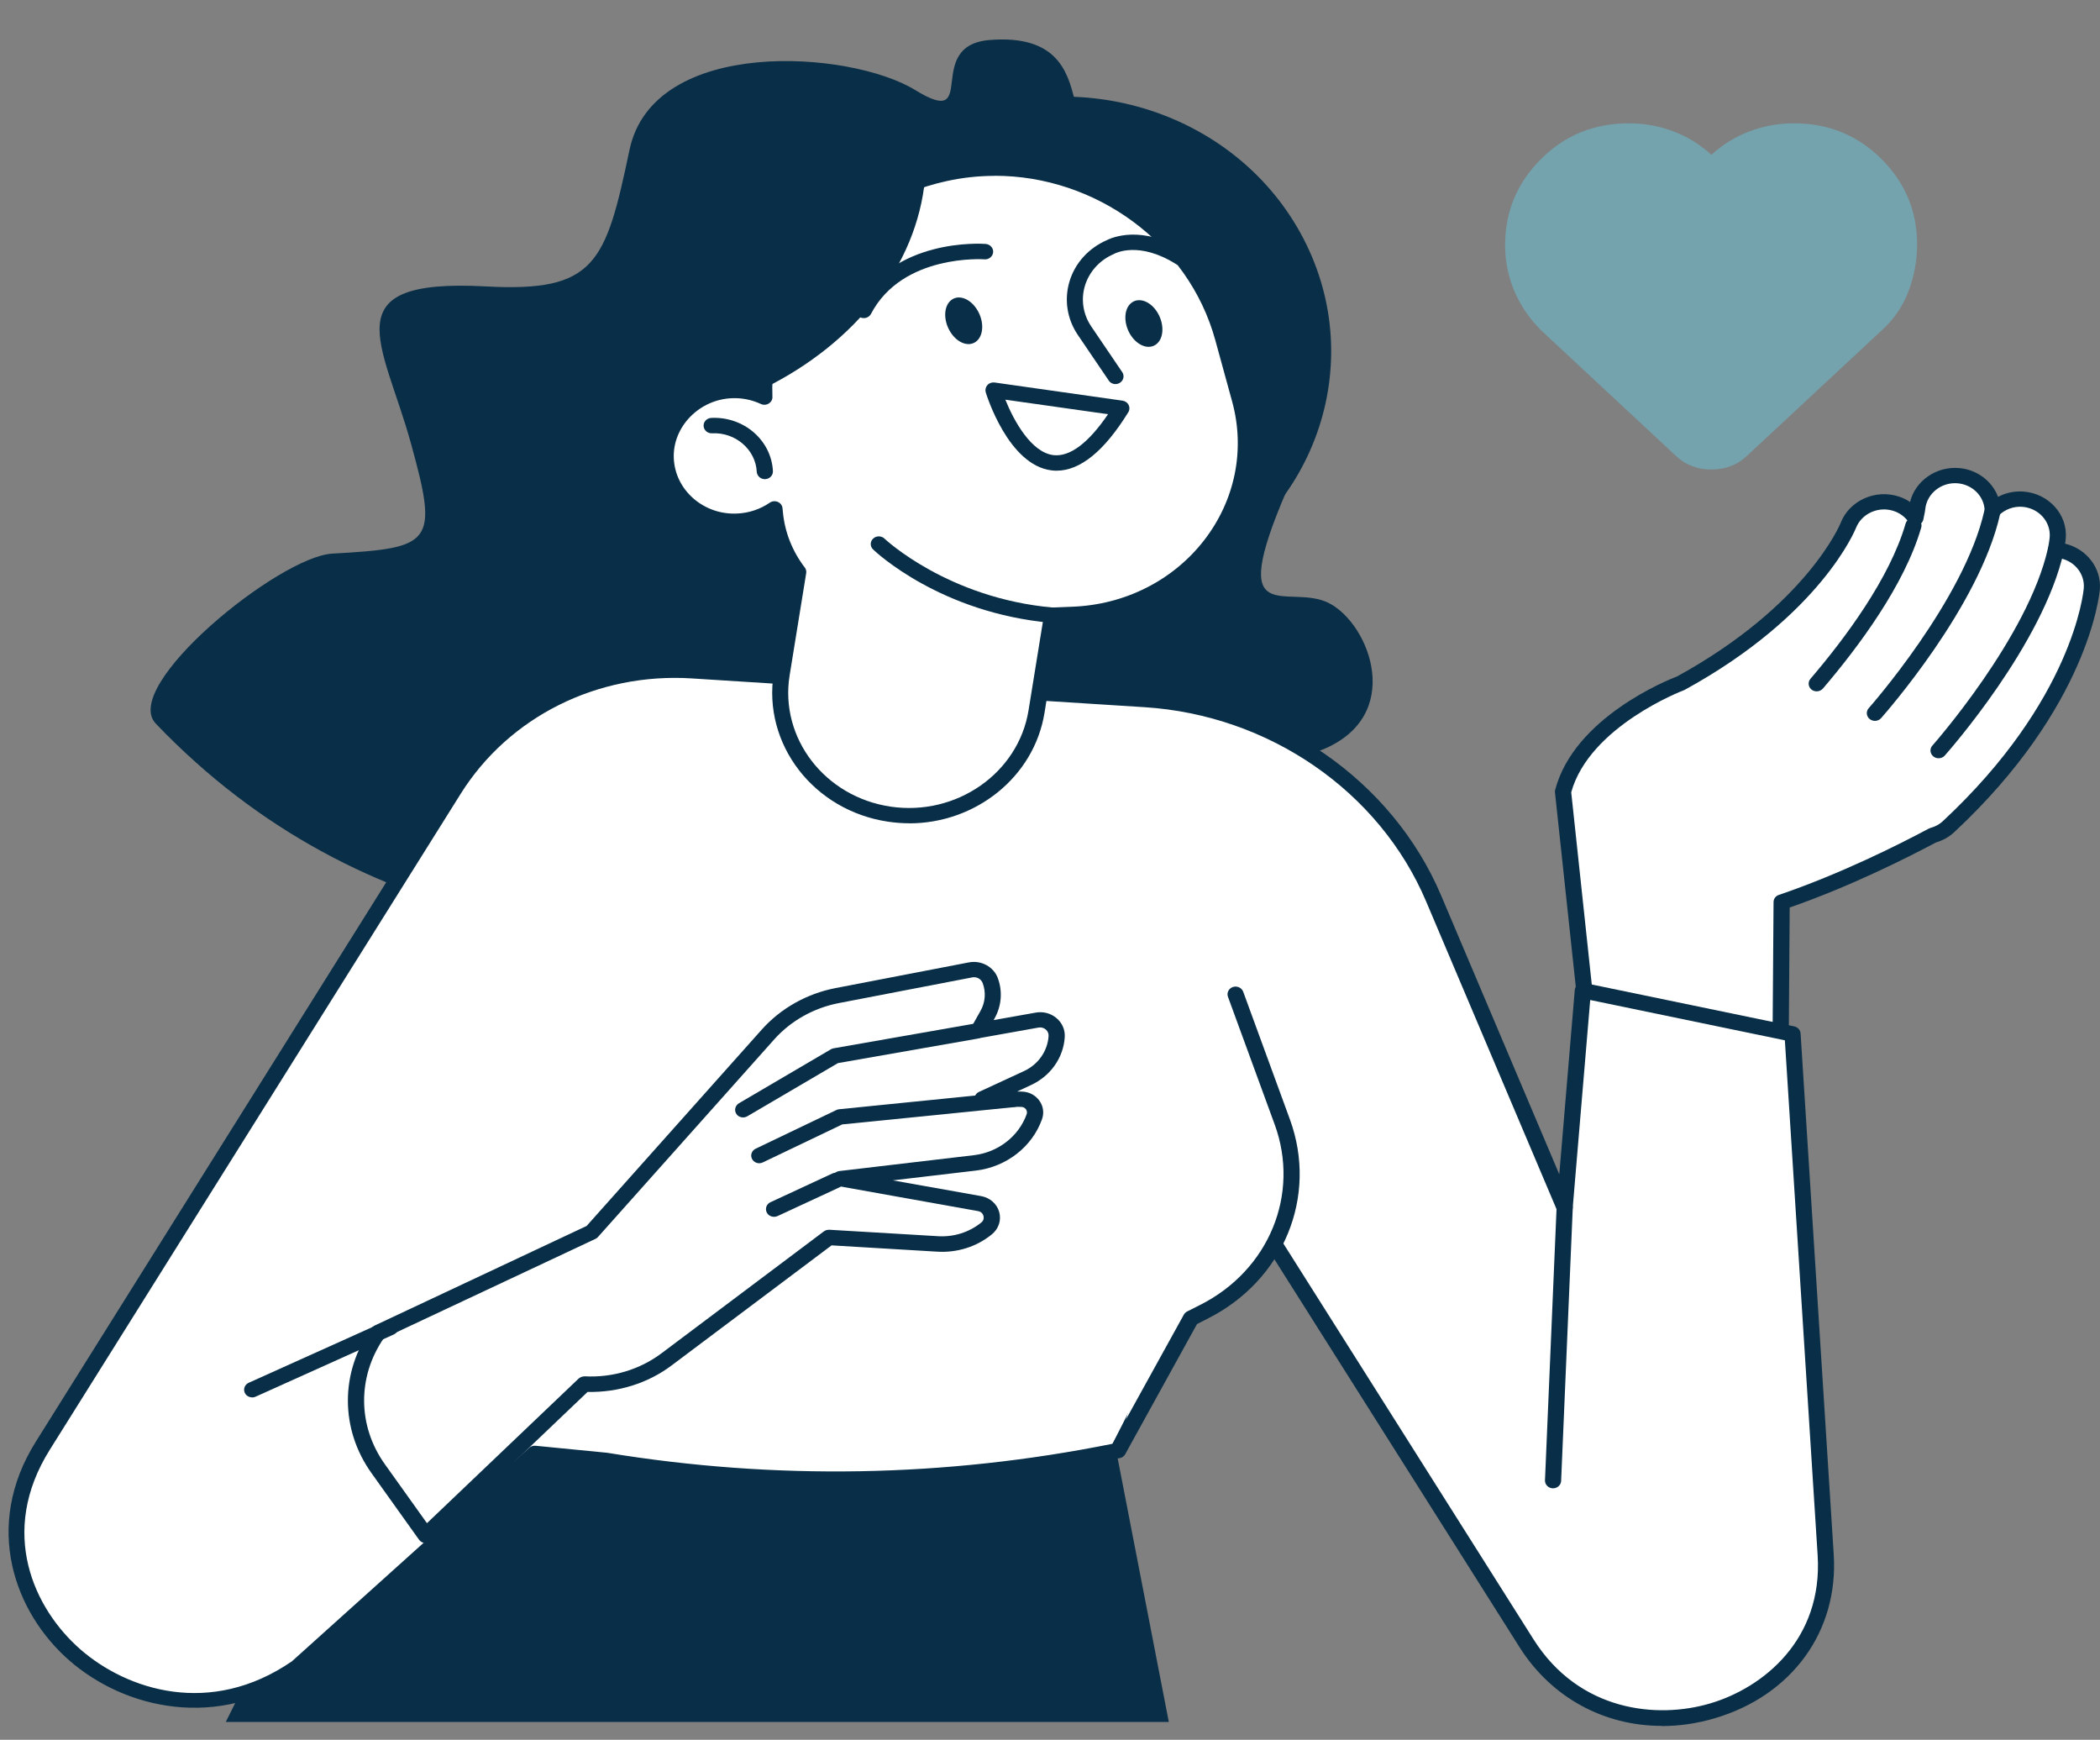 <svg width="99" height="82" viewBox="0 0 99 82" fill="none" xmlns="http://www.w3.org/2000/svg">
<rect x="0" y="0" width="99" height="82" fill="#808080" stroke="none"/>
<path d="M55.101 81.161H10.644L18.624 65.123L52.633 68.441L55.101 81.161Z" fill="#092E47"/>
<path d="M62.337 35.333C60.475 36.091 59.435 37.027 59.18 37.795C59.18 37.795 26.912 54.578 7.346 34.108C5.655 32.338 13.151 26.235 15.664 26.094C20.395 25.829 20.684 25.633 19.37 20.887C18.056 16.14 15.603 13.105 22.909 13.5C28.07 13.779 28.553 12.412 29.677 7.063C30.804 1.718 40.071 2.357 43.149 4.246C46.226 6.135 43.492 2.139 46.657 1.885C49.822 1.631 50.321 3.383 50.641 4.627C50.961 5.87 57.241 7.274 57.832 11.672C58.422 16.071 63.583 16.35 60.665 23.109C57.748 29.869 60.745 27.436 62.669 28.436C64.588 29.437 66.234 33.752 62.334 35.337L62.337 35.333Z" fill="#092E47"/>
<path d="M38.964 22.139C35.731 16.264 38.113 9.005 44.284 5.927C50.455 2.849 58.079 5.117 61.312 10.992C64.546 16.867 62.164 24.126 55.992 27.204C49.821 30.282 42.197 28.014 38.964 22.139Z" fill="#092E47"/>
<path d="M83.995 42.517C86.973 41.505 89.811 40.066 91.113 39.369C91.384 39.293 91.643 39.163 91.86 38.96C98.099 33.15 98.601 27.965 98.621 27.747C98.7 26.815 97.973 26.007 96.998 25.923C96.971 25.923 96.948 25.923 96.922 25.923C96.987 25.586 97.009 25.383 97.009 25.343C97.085 24.411 96.362 23.603 95.387 23.519C94.823 23.472 94.305 23.686 93.939 24.049C93.913 23.2 93.231 22.489 92.321 22.41C91.346 22.326 90.477 23.015 90.382 23.944C90.382 23.951 90.363 24.114 90.294 24.4C90.089 24.107 89.788 23.864 89.407 23.737C88.481 23.425 87.465 23.886 87.126 24.763C87.11 24.803 85.541 28.734 79.234 32.19C79.234 32.19 74.564 33.93 73.68 37.306L75.238 51.862L83.93 50.77L83.991 42.51L83.995 42.517Z" fill="white"/>
<path d="M75.242 52.228C75.242 52.228 75.276 52.228 75.291 52.228L83.983 51.136C84.169 51.111 84.314 50.959 84.314 50.781L84.371 42.774C87.224 41.781 89.886 40.443 91.261 39.71C91.597 39.609 91.886 39.449 92.122 39.228C98.456 33.332 98.974 28.012 98.993 27.787C99.077 26.776 98.365 25.865 97.356 25.626C97.375 25.488 97.382 25.405 97.386 25.383C97.481 24.262 96.598 23.273 95.417 23.171C94.986 23.135 94.564 23.222 94.194 23.418C93.916 22.681 93.212 22.134 92.355 22.061C91.273 21.971 90.286 22.671 90.046 23.661C89.89 23.555 89.719 23.472 89.536 23.41C88.42 23.033 87.178 23.592 86.771 24.654C86.756 24.69 85.186 28.52 79.07 31.878C78.635 32.044 74.209 33.814 73.314 37.233C73.303 37.273 73.299 37.317 73.307 37.357L74.865 51.909C74.876 52.007 74.925 52.094 75.005 52.155C75.074 52.206 75.158 52.235 75.242 52.235V52.228ZM83.556 50.458L75.581 51.459L74.072 37.342C74.937 34.227 79.332 32.552 79.378 32.534C79.397 32.527 79.412 32.519 79.427 32.512C85.861 28.988 87.472 24.937 87.491 24.897C87.757 24.204 88.561 23.842 89.285 24.088C89.567 24.183 89.81 24.364 89.982 24.611C90.066 24.73 90.218 24.796 90.37 24.767C90.519 24.741 90.641 24.629 90.671 24.487C90.74 24.186 90.763 24.012 90.763 23.994C90.839 23.258 91.524 22.714 92.29 22.779C92.994 22.841 93.543 23.392 93.562 24.067C93.566 24.212 93.665 24.342 93.806 24.393C93.951 24.448 94.11 24.411 94.217 24.306C94.518 24.005 94.933 23.853 95.352 23.889C96.118 23.954 96.689 24.596 96.628 25.321C96.628 25.343 96.609 25.532 96.544 25.865C96.525 25.967 96.552 26.076 96.62 26.155C96.689 26.239 96.792 26.286 96.902 26.293C96.914 26.293 96.959 26.293 96.971 26.293C97.725 26.358 98.296 27 98.235 27.726C98.216 27.936 97.721 32.998 91.589 38.706C91.433 38.854 91.235 38.96 91.002 39.025C90.976 39.032 90.949 39.043 90.922 39.057C89.54 39.797 86.778 41.186 83.861 42.18C83.709 42.23 83.61 42.365 83.61 42.517L83.552 50.462L83.556 50.458Z" fill="#092E47"/>
<path d="M91.39 35.377C91.39 35.377 95.946 30.249 96.917 25.927L91.39 35.377Z" fill="white"/>
<path d="M91.391 35.739C91.498 35.739 91.609 35.696 91.681 35.613C91.871 35.399 96.309 30.366 97.291 26.003C97.337 25.807 97.204 25.615 96.998 25.572C96.792 25.528 96.591 25.655 96.545 25.851C95.604 30.035 91.144 35.09 91.098 35.141C90.961 35.294 90.984 35.522 91.144 35.653C91.216 35.711 91.304 35.739 91.391 35.739Z" fill="#092E47"/>
<path d="M88.39 33.614C88.39 33.614 92.945 28.487 93.916 24.165L88.39 33.614Z" fill="white"/>
<path d="M88.389 33.977C88.496 33.977 88.607 33.934 88.679 33.85C88.866 33.636 93.307 28.603 94.289 24.241C94.335 24.045 94.202 23.853 93.996 23.809C93.79 23.766 93.588 23.893 93.543 24.088C92.602 28.273 88.142 33.328 88.096 33.379C87.959 33.531 87.982 33.76 88.142 33.89C88.214 33.948 88.302 33.977 88.389 33.977Z" fill="#092E47"/>
<path d="M85.643 32.222C87.178 30.427 89.421 27.475 90.202 24.767L85.643 32.222Z" fill="white"/>
<path d="M85.644 32.585C85.754 32.585 85.865 32.538 85.941 32.45C87.621 30.482 89.791 27.57 90.572 24.864C90.629 24.672 90.508 24.473 90.306 24.419C90.104 24.364 89.894 24.48 89.837 24.672C89.091 27.258 86.984 30.083 85.35 31.994C85.217 32.15 85.244 32.378 85.404 32.505C85.476 32.559 85.56 32.585 85.644 32.585Z" fill="#092E47"/>
<path d="M84.505 48.728L86.067 73.285C86.546 80.839 76.065 83.939 71.966 77.455L58.723 56.503L52.709 68.368C44.76 69.989 36.56 70.149 28.55 68.832L25.206 68.506L14 78.587C6.703 83.62 -2.599 75.519 2.014 68.154L21.382 37.241C23.724 33.498 28.074 31.326 32.641 31.616L53.981 32.973C60.03 33.357 65.316 37.001 67.586 42.354L73.76 56.92L74.621 46.694L84.505 48.739V48.728Z" fill="white"/>
<path d="M78.346 81.354C79.165 81.354 80.006 81.234 80.848 80.984C84.482 79.91 86.679 76.879 86.447 73.267L84.885 48.711C84.874 48.547 84.752 48.413 84.585 48.377L74.701 46.332C74.594 46.31 74.48 46.332 74.392 46.393C74.305 46.455 74.248 46.553 74.24 46.654L73.509 55.35L67.94 42.209C65.632 36.762 60.163 32.991 54.008 32.599L32.667 31.243C27.936 30.942 23.484 33.165 21.054 37.041L1.686 67.955C-0.816 71.947 0.684 76.016 3.282 78.275C5.879 80.534 10.267 81.597 14.221 78.866C14.236 78.855 14.247 78.848 14.259 78.837L25.335 68.872L28.504 69.184C36.575 70.511 44.748 70.352 52.781 68.713C52.895 68.691 52.994 68.618 53.044 68.517L58.753 57.257L71.635 77.637C73.143 80.019 75.623 81.346 78.338 81.346L78.346 81.354ZM84.143 49.026L85.689 73.307C85.941 77.281 83.118 79.551 80.623 80.287C78.129 81.027 74.449 80.675 72.294 77.267L59.05 56.315C58.978 56.202 58.852 56.133 58.708 56.141C58.567 56.148 58.445 56.224 58.384 56.344L52.45 68.049C44.573 69.634 36.556 69.775 28.618 68.473L25.247 68.143C25.137 68.132 25.026 68.169 24.946 68.241L13.76 78.304C9.913 80.944 5.994 79.656 3.8 77.749C1.606 75.838 -0.093 72.226 2.345 68.335L21.713 37.422C23.994 33.778 28.172 31.693 32.617 31.976L53.958 33.332C59.824 33.705 65.034 37.299 67.232 42.488L73.406 57.054C73.471 57.21 73.642 57.305 73.817 57.276C73.992 57.25 74.126 57.112 74.141 56.946L74.967 47.133L84.143 49.033V49.026Z" fill="#092E47"/>
<path d="M34.495 18.403C35.048 18.381 35.577 18.493 36.042 18.711C35.863 13.768 39.363 9.308 44.547 8.177C50.359 6.904 56.148 10.439 57.66 15.933L58.457 18.831C59.832 23.824 56.008 28.748 50.588 28.962L49.601 29.002L48.866 33.542C48.356 36.7 45.252 38.869 41.934 38.379C38.617 37.894 36.339 34.938 36.853 31.78L37.634 26.96C37.028 26.166 36.632 25.22 36.533 24.175L36.514 23.987C36.023 24.324 35.432 24.535 34.785 24.564C32.987 24.647 31.456 23.32 31.387 21.597C31.323 19.929 32.743 18.468 34.495 18.403Z" fill="white"/>
<path d="M42.863 38.807C45.993 38.807 48.751 36.628 49.242 33.593L49.928 29.346L50.602 29.321C53.299 29.216 55.767 27.968 57.374 25.902C58.978 23.835 59.507 21.224 58.825 18.736L58.029 15.839C56.456 10.124 50.37 6.527 44.462 7.821C39.362 8.938 35.736 13.242 35.656 18.178C35.275 18.069 34.879 18.022 34.483 18.036C32.526 18.113 30.937 19.748 31.01 21.608C31.048 22.536 31.463 23.392 32.183 24.02C32.903 24.647 33.832 24.966 34.807 24.922C35.294 24.901 35.771 24.785 36.205 24.582C36.349 25.459 36.7 26.304 37.237 27.044L36.479 31.718C35.938 35.069 38.361 38.216 41.88 38.731C42.211 38.778 42.543 38.804 42.866 38.804L42.863 38.807ZM46.9 8.285C51.623 8.285 56.022 11.418 57.29 16.024L58.086 18.921C58.711 21.195 58.227 23.581 56.761 25.47C55.294 27.359 53.036 28.498 50.572 28.596L49.585 28.636C49.402 28.643 49.254 28.77 49.223 28.944L48.488 33.484C48.008 36.439 45.091 38.474 41.99 38.02C38.886 37.563 36.749 34.789 37.225 31.834L38.006 27.015C38.022 26.921 37.999 26.823 37.938 26.747C37.351 25.978 36.997 25.078 36.909 24.143L36.89 23.954C36.879 23.824 36.795 23.711 36.669 23.657C36.544 23.603 36.399 23.617 36.289 23.693C35.839 24.001 35.313 24.179 34.761 24.204C33.992 24.244 33.257 23.987 32.689 23.494C32.122 22.997 31.794 22.323 31.764 21.59C31.707 20.121 32.96 18.827 34.506 18.769C34.978 18.747 35.447 18.845 35.87 19.041C35.992 19.099 36.132 19.088 36.243 19.019C36.353 18.95 36.422 18.831 36.414 18.703C36.239 13.888 39.694 9.613 44.626 8.536C45.384 8.369 46.142 8.289 46.896 8.289L46.9 8.285Z" fill="#092E47"/>
<path d="M36.057 22.584C36.057 22.584 36.069 22.584 36.076 22.584C36.286 22.573 36.449 22.402 36.438 22.203C36.362 20.749 35.067 19.625 33.532 19.697C33.322 19.708 33.158 19.878 33.17 20.078C33.181 20.277 33.36 20.437 33.57 20.422C34.667 20.368 35.623 21.184 35.676 22.239C35.688 22.431 35.855 22.584 36.057 22.584Z" fill="#092E47"/>
<path d="M52.587 18.102C52.659 18.102 52.728 18.084 52.792 18.044C52.968 17.935 53.021 17.71 52.907 17.543L51.444 15.386C51.056 14.813 50.949 14.109 51.151 13.456C51.353 12.804 51.84 12.263 52.492 11.981C52.503 11.973 52.518 11.97 52.53 11.962C52.572 11.937 53.695 11.346 55.447 12.452C55.622 12.564 55.859 12.517 55.977 12.35C56.095 12.184 56.045 11.959 55.87 11.846C53.817 10.548 52.37 11.219 52.16 11.328C51.315 11.701 50.682 12.401 50.423 13.253C50.161 14.109 50.301 15.03 50.808 15.781L52.271 17.938C52.343 18.047 52.465 18.105 52.591 18.105L52.587 18.102Z" fill="#092E47"/>
<path d="M44.779 15.607C45.099 16.152 45.647 16.373 46.009 16.104C46.371 15.836 46.405 15.176 46.085 14.632C45.766 14.087 45.217 13.866 44.855 14.135C44.493 14.403 44.459 15.063 44.779 15.607Z" fill="#092E47"/>
<path d="M53.269 15.738C53.589 16.282 54.141 16.503 54.503 16.231C54.865 15.963 54.899 15.303 54.583 14.758C54.267 14.214 53.711 13.993 53.349 14.265C52.987 14.534 52.953 15.194 53.269 15.738Z" fill="#092E47"/>
<path d="M52.865 19.247L46.836 18.392C46.836 18.392 49.003 25.51 52.865 19.247Z" fill="white"/>
<path d="M49.81 22.185C50.926 22.185 52.061 21.26 53.192 19.429C53.257 19.324 53.261 19.197 53.208 19.088C53.154 18.979 53.044 18.903 52.922 18.885L46.893 18.029C46.763 18.011 46.634 18.054 46.55 18.149C46.466 18.243 46.436 18.37 46.47 18.49C46.512 18.631 47.54 21.927 49.574 22.17C49.654 22.181 49.734 22.185 49.814 22.185H49.81ZM52.236 19.523C51.315 20.879 50.439 21.539 49.666 21.452C48.614 21.329 47.792 19.828 47.395 18.838L52.236 19.523Z" fill="#092E47"/>
<path d="M36.045 18.287C36.076 13.819 39.092 9.83 43.609 8.434C43.213 12.546 40.303 16.176 36.045 18.287Z" fill="#092E47"/>
<path d="M40.719 14.994C40.859 14.994 40.993 14.921 41.061 14.794C42.543 11.962 46.367 12.22 46.409 12.223C46.618 12.242 46.801 12.089 46.82 11.89C46.836 11.691 46.679 11.516 46.47 11.498C46.291 11.484 42.09 11.205 40.383 14.472C40.288 14.649 40.364 14.867 40.555 14.958C40.608 14.983 40.669 14.994 40.722 14.994H40.719Z" fill="#092E47"/>
<path d="M49.605 29.361C49.799 29.361 49.967 29.22 49.982 29.031C50.001 28.831 49.849 28.654 49.639 28.636C44.699 28.201 41.724 25.416 41.698 25.387C41.549 25.245 41.309 25.245 41.161 25.387C41.012 25.528 41.012 25.756 41.161 25.898C41.286 26.021 44.345 28.897 49.574 29.357C49.586 29.357 49.597 29.357 49.608 29.357L49.605 29.361Z" fill="#092E47"/>
<path d="M17.835 62.892L27.906 58.164L36.217 48.848C37.055 47.909 38.201 47.264 39.473 47.021L45.762 45.809C46.158 45.733 46.554 45.947 46.691 46.31C46.889 46.843 46.843 47.43 46.562 47.927L46.143 48.67L48.9 48.177C49.403 48.087 49.856 48.471 49.826 48.957C49.769 49.798 49.243 50.542 48.451 50.911L46.333 51.891L48.157 51.909C48.603 51.912 48.912 52.329 48.771 52.732C48.352 53.91 47.262 54.759 45.964 54.911L39.626 55.658L46.188 56.833C46.771 56.938 46.965 57.638 46.516 58.004C45.876 58.523 45.05 58.784 44.212 58.733L39.085 58.429L31.433 64.173C30.332 64.999 28.95 65.413 27.552 65.34L20.079 72.466L17.835 69.325C16.453 67.389 16.453 64.843 17.835 62.903V62.892Z" fill="white"/>
<path d="M20.075 72.724C20.174 72.724 20.273 72.688 20.345 72.619L27.7 65.606C29.132 65.635 30.538 65.203 31.665 64.355L39.203 58.698L44.185 58.995C45.125 59.053 46.043 58.763 46.759 58.179C47.079 57.918 47.213 57.516 47.106 57.128C46.999 56.74 46.672 56.453 46.257 56.377L42.093 55.634L46.005 55.173C47.441 55.003 48.664 54.053 49.125 52.747C49.231 52.443 49.182 52.124 48.987 51.862C48.793 51.601 48.489 51.453 48.153 51.449H47.948L48.607 51.141C49.525 50.717 50.134 49.854 50.195 48.885C50.218 48.541 50.077 48.215 49.806 47.986C49.536 47.758 49.178 47.663 48.82 47.729L46.843 48.08L46.885 48.004C47.216 47.417 47.273 46.721 47.037 46.093C46.839 45.564 46.253 45.248 45.674 45.361L39.386 46.572C38.037 46.833 36.807 47.526 35.916 48.523L27.654 57.784L17.656 62.48C17.599 62.509 17.546 62.549 17.512 62.6C16.03 64.674 16.03 67.354 17.512 69.431L19.755 72.572C19.82 72.662 19.922 72.721 20.033 72.728C20.044 72.728 20.056 72.728 20.067 72.728L20.075 72.724ZM27.548 64.873C27.449 64.873 27.35 64.913 27.277 64.978L20.128 71.792L18.144 69.014C16.856 67.212 16.841 64.895 18.09 63.078L28.07 58.393C28.115 58.372 28.157 58.343 28.191 58.303L36.502 48.987C37.283 48.113 38.361 47.507 39.542 47.279L45.83 46.068C46.039 46.024 46.253 46.14 46.325 46.333C46.489 46.768 46.451 47.25 46.218 47.656L45.8 48.4C45.731 48.523 45.742 48.672 45.826 48.784C45.914 48.896 46.059 48.951 46.203 48.925L48.961 48.432C49.083 48.41 49.208 48.443 49.3 48.523C49.395 48.603 49.441 48.715 49.433 48.835C49.387 49.542 48.942 50.176 48.271 50.485L46.154 51.464C45.994 51.536 45.91 51.707 45.948 51.87C45.986 52.033 46.139 52.153 46.318 52.153L48.142 52.171C48.23 52.171 48.309 52.211 48.363 52.279C48.412 52.348 48.428 52.432 48.401 52.512C48.032 53.552 47.056 54.314 45.91 54.448L39.572 55.195C39.386 55.217 39.245 55.365 39.237 55.543C39.229 55.721 39.363 55.877 39.549 55.909L46.112 57.084C46.295 57.117 46.348 57.251 46.363 57.309C46.378 57.367 46.401 57.508 46.26 57.621C45.693 58.081 44.969 58.31 44.227 58.266L39.1 57.962C39.005 57.962 38.913 57.984 38.841 58.038L31.189 63.782C30.161 64.554 28.877 64.939 27.563 64.87C27.555 64.87 27.548 64.87 27.54 64.87L27.548 64.873Z" fill="#092E47"/>
<path d="M35.036 52.667C35.104 52.667 35.173 52.648 35.234 52.612L39.504 50.107L46.093 48.953C46.298 48.917 46.435 48.729 46.398 48.533C46.359 48.337 46.161 48.203 45.956 48.243L39.298 49.41C39.252 49.418 39.206 49.436 39.168 49.458L34.838 51.999C34.659 52.105 34.602 52.329 34.712 52.5C34.784 52.612 34.91 52.67 35.036 52.67V52.667Z" fill="#092E47"/>
<path d="M35.79 54.828C35.847 54.828 35.904 54.817 35.962 54.788L39.706 52.997L47.818 52.181C48.028 52.159 48.18 51.981 48.157 51.782C48.135 51.582 47.944 51.437 47.738 51.459L39.557 52.282C39.511 52.286 39.466 52.3 39.428 52.319L35.623 54.142C35.436 54.233 35.36 54.451 35.455 54.628C35.524 54.755 35.657 54.828 35.794 54.828H35.79Z" fill="#092E47"/>
<path d="M36.491 57.352C36.548 57.352 36.605 57.342 36.659 57.316L39.576 55.963C39.767 55.876 39.843 55.658 39.752 55.477C39.66 55.296 39.431 55.223 39.241 55.31L36.324 56.663C36.133 56.75 36.057 56.968 36.148 57.149C36.213 57.28 36.35 57.352 36.491 57.352Z" fill="#092E47"/>
<path d="M11.886 65.866C11.94 65.866 11.997 65.855 12.05 65.83L18.567 62.896C18.757 62.809 18.837 62.595 18.75 62.414C18.658 62.233 18.434 62.157 18.243 62.24L11.726 65.174C11.536 65.26 11.456 65.474 11.543 65.656C11.608 65.786 11.745 65.862 11.886 65.862V65.866Z" fill="#092E47"/>
<path d="M52.709 68.368L56.148 62.142L56.761 61.834C60.144 60.129 61.713 56.325 60.452 52.884L58.251 46.868L52.713 68.368H52.709Z" fill="white"/>
<path d="M52.709 68.731C52.846 68.731 52.98 68.662 53.048 68.535L56.43 62.407L56.937 62.149C60.513 60.347 62.14 56.398 60.81 52.761L58.609 46.745C58.54 46.556 58.323 46.455 58.125 46.52C57.927 46.586 57.821 46.792 57.889 46.981L60.091 52.997C61.298 56.293 59.82 59.872 56.579 61.504L55.969 61.812C55.901 61.845 55.848 61.899 55.809 61.964L52.37 68.191C52.271 68.368 52.343 68.586 52.53 68.68C52.587 68.709 52.648 68.724 52.705 68.724L52.709 68.731Z" fill="#092E47"/>
<path d="M73.215 70.149C73.417 70.149 73.589 69.996 73.596 69.8L74.145 56.927C74.152 56.728 73.989 56.557 73.779 56.55C73.57 56.529 73.391 56.699 73.383 56.898L72.835 69.771C72.827 69.971 72.991 70.141 73.2 70.149C73.204 70.149 73.212 70.149 73.215 70.149Z" fill="#092E47"/>
<path d="M88.676 15.603C89.264 15.079 89.694 14.457 89.968 13.738C90.242 13.02 90.378 12.281 90.378 11.524C90.378 9.95 89.816 8.605 88.691 7.488C87.567 6.371 86.194 5.812 84.572 5.812C83.843 5.812 83.144 5.939 82.475 6.191C81.806 6.444 81.208 6.813 80.681 7.298C80.154 6.813 79.556 6.444 78.888 6.191C78.219 5.939 77.52 5.812 76.79 5.812C75.149 5.812 73.765 6.376 72.641 7.502C71.516 8.629 70.954 9.979 70.954 11.553C70.954 12.31 71.1 13.034 71.394 13.724C71.688 14.413 72.109 15.03 72.656 15.574L79.009 21.489C79.232 21.703 79.486 21.863 79.769 21.97C80.053 22.077 80.357 22.13 80.681 22.13C81.005 22.13 81.309 22.077 81.593 21.97C81.877 21.863 82.13 21.703 82.353 21.489L88.676 15.603Z" fill="#74A2AD"/>
</svg>
